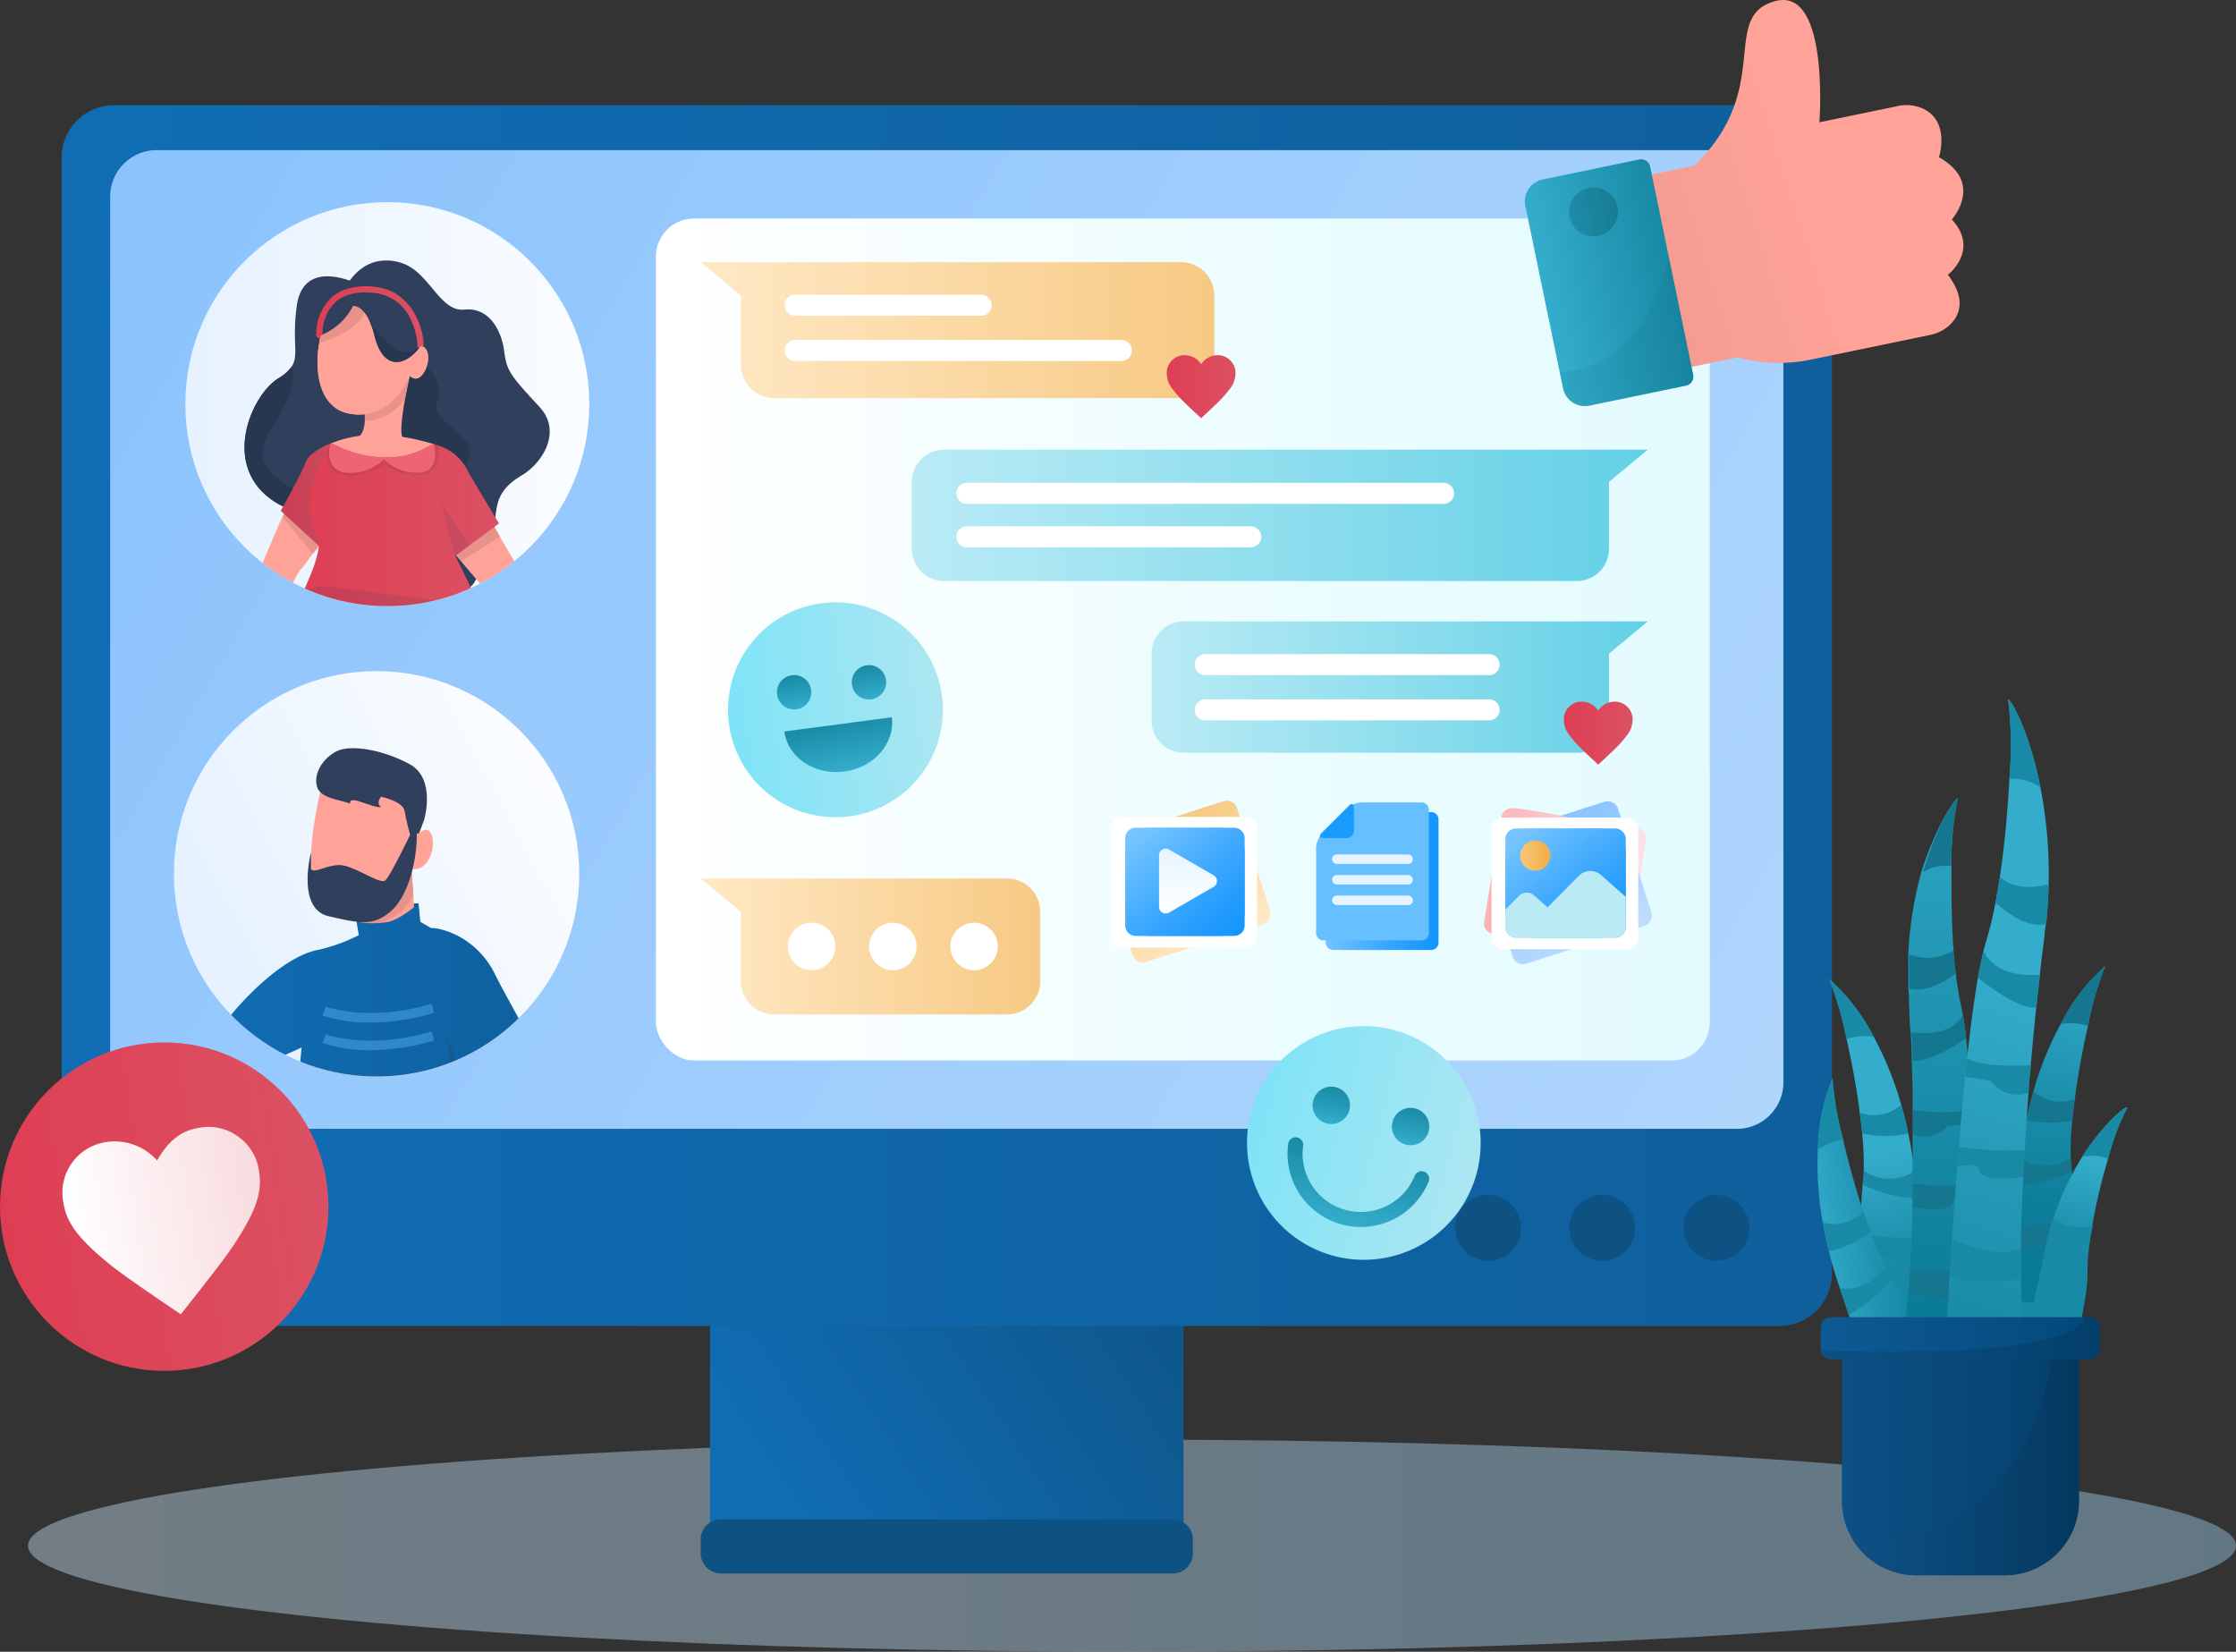 <svg xmlns="http://www.w3.org/2000/svg" xmlns:xlink="http://www.w3.org/1999/xlink" viewBox="0 0 352.718 260.549"><rect x="0" y="0" width="352.718" height="260.549" fill="#333333" stroke="none"/><defs><linearGradient id="linear-gradient" x1="4.417" y1="243.82" x2="352.718" y2="243.82" gradientUnits="userSpaceOnUse"><stop offset="0" stop-color="#d1ecff"/><stop offset="1" stop-color="#a8dbff"/></linearGradient><linearGradient id="Безымянный_градиент_18" x1="120.643" y1="-11529.348" x2="189.136" y2="-11484.944" gradientTransform="matrix(1 0 0 -1 0 -11296.734)" gradientUnits="userSpaceOnUse"><stop offset="0" stop-color="#106db4"/><stop offset="1" stop-color="#0e5283"/></linearGradient><linearGradient id="Безымянный_градиент_182" x1="9.722" y1="-11409.61" x2="288.979" y2="-11409.61" gradientTransform="matrix(1 0 0 -1 0 -11296.734)" gradientUnits="userSpaceOnUse"><stop offset="0" stop-color="#106db4"/><stop offset="1" stop-color="#0f5f9c"/></linearGradient><linearGradient id="Безымянный_градиент_67" x1="19.034" y1="-11321.956" x2="310.94" y2="-11491.413" gradientTransform="matrix(1 0 0 -1 0 -11296.734)" gradientUnits="userSpaceOnUse"><stop offset="0" stop-color="#8bc3fd"/><stop offset="1" stop-color="#b4d8fd"/></linearGradient><linearGradient id="linear-gradient-2" x1="29.237" y1="63.748" x2="92.958" y2="63.748" gradientUnits="userSpaceOnUse"><stop offset="0" stop-color="#e6f2ff"/><stop offset="1" stop-color="#fafcff"/></linearGradient><linearGradient id="Безымянный_градиент_16" x1="44.291" y1="78.311" x2="54.015" y2="78.311" gradientUnits="userSpaceOnUse"><stop offset="0" stop-color="#de3e53"/><stop offset="1" stop-color="#db5163"/></linearGradient><linearGradient id="Безымянный_градиент_16-2" x1="46.661" y1="85.046" x2="78.719" y2="85.046" xlink:href="#Безымянный_градиент_16"/><linearGradient id="Безымянный_градиент_16-3" x1="49.881" y1="50.05" x2="66.833" y2="50.05" xlink:href="#Безымянный_градиент_16"/><linearGradient id="linear-gradient-3" x1="36.699" y1="149.986" x2="85.833" y2="123.691" xlink:href="#linear-gradient-2"/><linearGradient id="Безымянный_градиент_86" x1="62.042" y1="149.676" x2="61.227" y2="144.513" gradientUnits="userSpaceOnUse"><stop offset="0" stop-color="#106db4"/><stop offset="1" stop-color="#0d548a"/></linearGradient><linearGradient id="Безымянный_градиент_182-2" x1="32.188" y1="162.11" x2="89.372" y2="162.11" xlink:href="#Безымянный_градиент_182"/><linearGradient id="linear-gradient-4" x1="103.46" y1="100.873" x2="269.712" y2="100.873" gradientTransform="rotate(-180 186.586 100.873)" gradientUnits="userSpaceOnUse"><stop offset="0" stop-color="#fff"/><stop offset=".52" stop-color="#eefdff"/><stop offset="1" stop-color="#e3fbff"/></linearGradient><linearGradient id="Безымянный_градиент_21" x1="110.53" y1="149.299" x2="164.094" y2="149.299" gradientUnits="userSpaceOnUse"><stop offset=".022" stop-color="#ffe8c4"/><stop offset="1" stop-color="#f7c983"/></linearGradient><linearGradient id="Безымянный_градиент_26" x1="-2819.618" y1="108.381" x2="-2741.331" y2="108.381" gradientTransform="matrix(-1 0 0 1 -2559.677 0)" gradientUnits="userSpaceOnUse"><stop offset="0" stop-color="#63d0e6"/><stop offset="1" stop-color="#baebf5"/></linearGradient><linearGradient id="Безымянный_градиент_26-2" x1="-2819.618" y1="81.291" x2="-2703.519" y2="81.291" xlink:href="#Безымянный_градиент_26"/><linearGradient id="Безымянный_градиент_21-2" x1="110.53" y1="52.08" x2="191.56" y2="52.08" xlink:href="#Безымянный_градиент_21"/><linearGradient id="Безымянный_градиент_133" x1="236.001" y1="138.503" x2="259.686" y2="138.503" gradientUnits="userSpaceOnUse"><stop offset="0" stop-color="#fab2b6"/><stop offset="1" stop-color="#fae3e5"/></linearGradient><linearGradient id="linear-gradient-5" x1="253.246" y1="148.776" x2="242.172" y2="132.073" gradientUnits="userSpaceOnUse"><stop offset="0" stop-color="#beddfd"/><stop offset="1" stop-color="#8bc3fd"/></linearGradient><linearGradient id="Безымянный_градиент_133-2" x1="234.09" y1="138.503" x2="257.776" y2="138.503" xlink:href="#Безымянный_градиент_133"/><linearGradient id="Безымянный_градиент_55" x1="240.793" y1="132.095" x2="254.396" y2="147.958" gradientUnits="userSpaceOnUse"><stop offset="0" stop-color="#75c4ff"/><stop offset=".079" stop-color="#6bbfff"/><stop offset=".497" stop-color="#3ca8fe"/><stop offset=".817" stop-color="#1f9afd"/><stop offset="1" stop-color="#1495fd"/></linearGradient><linearGradient id="Безымянный_градиент_55-2" x1="240.311" y1="131.532" x2="254.977" y2="148.636" xlink:href="#Безымянный_градиент_55"/><linearGradient id="Безымянный_градиент_261" x1="239.796" y1="134.968" x2="244.572" y2="134.968" gradientUnits="userSpaceOnUse"><stop offset=".022" stop-color="#f9c578"/><stop offset="1" stop-color="#f2ad46"/></linearGradient><linearGradient id="Безымянный_градиент_26-3" x1="245.005" y1="148.974" x2="238.552" y2="142.279" xlink:href="#Безымянный_градиент_26"/><linearGradient id="Безымянный_градиент_26-4" x1="251.563" y1="148.439" x2="245.176" y2="141.814" xlink:href="#Безымянный_градиент_26"/><linearGradient id="Безымянный_градиент_21-3" x1="193.154" y1="148.516" x2="182.166" y2="131.942" xlink:href="#Безымянный_градиент_21"/><linearGradient id="Безымянный_градиент_55-3" x1="180.798" y1="131.964" x2="194.296" y2="147.705" xlink:href="#Безымянный_градиент_55"/><linearGradient id="Безымянный_градиент_55-4" x1="180.319" y1="131.405" x2="194.873" y2="148.378" xlink:href="#Безымянный_градиент_55"/><linearGradient id="Безымянный_градиент_22" x1="-1109.446" y1="-10977.147" x2="-1099.212" y2="-10977.147" gradientTransform="rotate(90 -6016.525 -4773.218)" gradientUnits="userSpaceOnUse"><stop offset="0" stop-color="#e6f4ff"/><stop offset="1" stop-color="#fff"/></linearGradient><linearGradient id="Безымянный_градиент_55-5" x1="209.13" y1="138.976" x2="226.918" y2="138.976" xlink:href="#Безымянный_градиент_55"/><linearGradient id="Безымянный_градиент_22-2" x1="210.127" y1="135.533" x2="222.874" y2="135.533" xlink:href="#Безымянный_градиент_22"/><linearGradient id="Безымянный_градиент_22-3" x1="210.127" y1="138.774" x2="222.874" y2="138.774" xlink:href="#Безымянный_градиент_22"/><linearGradient id="Безымянный_градиент_22-4" x1="210.127" y1="142.015" x2="222.874" y2="142.015" xlink:href="#Безымянный_градиент_22"/><linearGradient id="linear-gradient-6" x1="231.459" y1="45.856" x2="283.756" y2="29.221" gradientUnits="userSpaceOnUse"><stop offset="0" stop-color="#e8928b"/><stop offset="1" stop-color="#ffa398"/></linearGradient><linearGradient id="Безымянный_градиент_17" x1="-160.719" y1="306.159" x2="-140.184" y2="306.159" gradientTransform="rotate(-11.688 -1225.245 -1798.536)" gradientUnits="userSpaceOnUse"><stop offset="0" stop-color="#34adcc"/><stop offset="1" stop-color="#188aa5"/></linearGradient><linearGradient id="Безымянный_градиент_192" x1="-154.249" y1="294.584" x2="-146.523" y2="294.584" gradientTransform="rotate(-11.688 -1225.245 -1798.536)" gradientUnits="userSpaceOnUse"><stop offset="0" stop-color="#17849e"/><stop offset="1" stop-color="#157087"/></linearGradient><linearGradient id="Безымянный_градиент_192-2" x1="-160.719" y1="314.027" x2="-140.184" y2="314.027" xlink:href="#Безымянный_градиент_192"/><linearGradient id="Безымянный_градиент_16-4" x1="184.053" y1="60.998" x2="194.896" y2="60.998" xlink:href="#Безымянный_градиент_16"/><linearGradient id="Безымянный_градиент_16-5" x1="246.691" y1="115.647" x2="257.535" y2="115.647" xlink:href="#Безымянный_градиент_16"/><linearGradient id="linear-gradient-7" x1="-142.116" y1="289.135" x2="-108.189" y2="289.135" gradientTransform="rotate(-7.568 -1336.188 -1742.102)" gradientUnits="userSpaceOnUse"><stop offset="0" stop-color="#7ee3f7"/><stop offset=".166" stop-color="#86e4f6"/><stop offset="1" stop-color="#ace6f2"/></linearGradient><linearGradient id="Безымянный_градиент_17-2" x1="-131.053" y1="288.231" x2="-131.406" y2="282.821" gradientTransform="rotate(-7.568 -1336.188 -1742.102)" xlink:href="#Безымянный_градиент_17"/><linearGradient id="Безымянный_градиент_17-3" x1="-119.148" y1="288.231" x2="-119.501" y2="282.821" gradientTransform="rotate(-7.568 -1336.188 -1742.102)" xlink:href="#Безымянный_градиент_17"/><linearGradient id="Безымянный_градиент_17-4" x1="-124.545" y1="298.956" x2="-125.071" y2="290.905" gradientTransform="rotate(-7.568 -1336.188 -1742.102)" xlink:href="#Безымянный_градиент_17"/><linearGradient id="linear-gradient-8" x1="769.106" y1="-268.09" x2="806.004" y2="-268.09" gradientTransform="rotate(14.985 -1203.32 -2220.182)" xlink:href="#linear-gradient-7"/><linearGradient id="Безымянный_градиент_17-5" x1="781.273" y1="-269.561" x2="780.889" y2="-275.445" gradientTransform="rotate(14.985 -1203.32 -2220.182)" xlink:href="#Безымянный_градиент_17"/><linearGradient id="Безымянный_градиент_17-6" x1="794.221" y1="-269.561" x2="793.837" y2="-275.445" gradientTransform="rotate(14.985 -1203.32 -2220.182)" xlink:href="#Безымянный_градиент_17"/><linearGradient id="Безымянный_градиент_17-7" x1="788.224" y1="-254.79" x2="787.435" y2="-266.869" gradientTransform="rotate(14.985 -1203.32 -2220.182)" xlink:href="#Безымянный_градиент_17"/><linearGradient id="Безымянный_градиент_16-6" x1="-270.919" y1="427.177" x2="-219.114" y2="427.177" gradientTransform="rotate(-8.744 -1658.535 -1463.13)" xlink:href="#Безымянный_градиент_16"/><linearGradient id="linear-gradient-9" x1="-260.649" y1="430.039" x2="-229.385" y2="430.039" gradientTransform="rotate(-8.744 -1658.535 -1463.13)" gradientUnits="userSpaceOnUse"><stop offset="0" stop-color="#fff"/><stop offset="1" stop-color="#fff" stop-opacity=".8"/></linearGradient><linearGradient id="Безымянный_градиент_314" x1="326.607" y1="-11454.259" x2="320.866" y2="-11499.62" gradientTransform="matrix(1 0 0 -1 0 -11296.734)" gradientUnits="userSpaceOnUse"><stop offset="0" stop-color="#2fa7c6"/><stop offset=".09" stop-color="#29a0be"/><stop offset=".4" stop-color="#188ca8"/><stop offset=".7" stop-color="#0e7f9b"/><stop offset=".96" stop-color="#0a7b96"/></linearGradient><linearGradient id="Безымянный_градиент_239" x1="296.408" y1="-11478.353" x2="299.461" y2="-11496.341" gradientTransform="matrix(1 0 0 -1 0 -11296.734)" xlink:href="#Безымянный_градиент_17"/><linearGradient id="Безымянный_градиент_138" x1="289.214" y1="-11503.439" x2="306.052" y2="-11501.332" gradientTransform="matrix(1 0 0 -1 0 -11296.734)" gradientUnits="userSpaceOnUse"><stop offset="0" stop-color="#2fa7c6"/><stop offset="1" stop-color="#0a7b96"/></linearGradient><linearGradient id="Безымянный_градиент_138-2" x1="304.616" y1="-11418.631" x2="304.638" y2="-11505.616" xlink:href="#Безымянный_градиент_138"/><linearGradient id="Безымянный_градиент_239-2" x1="331.216" y1="-11479.758" x2="327.047" y2="-11493.963" gradientTransform="matrix(1 0 0 -1 0 -11296.734)" xlink:href="#Безымянный_градиент_17"/><linearGradient id="Безымянный_градиент_239-3" x1="321.629" y1="-11450.634" x2="304.864" y2="-11506.058" gradientTransform="matrix(1 0 0 -1 0 -11296.734)" xlink:href="#Безымянный_градиент_17"/><linearGradient id="Безымянный_градиент_309" x1="290.507" y1="-11527.582" x2="327.898" y2="-11527.582" gradientTransform="matrix(1 0 0 -1 0 -11296.734)" gradientUnits="userSpaceOnUse"><stop offset="0" stop-color="#0d5085"/><stop offset=".74" stop-color="#074473"/><stop offset="1" stop-color="#043f6b"/></linearGradient><linearGradient id="Безымянный_градиент_311" x1="292.253" y1="-11527.613" x2="327.897" y2="-11527.613" gradientTransform="matrix(1 0 0 -1 0 -11296.734)" gradientUnits="userSpaceOnUse"><stop offset="0" stop-color="#0d5085"/><stop offset=".52" stop-color="#094573"/><stop offset="1" stop-color="#04385e"/></linearGradient><linearGradient id="Безымянный_градиент_310" x1="287.218" y1="-11507.806" x2="331.2" y2="-11507.806" gradientTransform="matrix(1 0 0 -1 0 -11296.734)" gradientUnits="userSpaceOnUse"><stop offset="0" stop-color="#0e5a94"/><stop offset=".69" stop-color="#074e82"/><stop offset="1" stop-color="#044778"/></linearGradient><linearGradient id="Безымянный_градиент_309-2" x1="287.225" y1="-11507.806" x2="331.2" y2="-11507.806" xlink:href="#Безымянный_градиент_309"/><clipPath id="clip-path"><circle class="cls-1" cx="61.097" cy="63.748" r="31.86"/></clipPath><clipPath id="clip-path-2"><circle class="cls-1" cx="59.404" cy="137.835" r="31.969"/></clipPath><style>.cls-1{fill:none}.cls-5{fill:#0e5283}.cls-10{fill:#2f3f5c}.cls-11,.cls-15{fill:#27374f}.cls-12{fill:#ffa398}.cls-13{fill:#e8928b}.cls-15{opacity:.1}.cls-18{fill:#ed6475}.cls-24{fill:#66c0ff;opacity:.38}.cls-29{fill:#fff}.cls-67{fill:#188aa5}.cls-68{fill:#15778f}</style></defs><g id="Слой_2" data-name="Слой 2"><g id="Слой_1-2" data-name="Слой 1"><g style="opacity:.4"><ellipse cx="178.568" cy="243.82" rx="174.15" ry="16.729" style="fill:url(#linear-gradient)"/></g><path d="M186.691 183.648h-74.68v60.71h74.68Z" style="fill:url(#Безымянный_градиент_18)"/><path class="cls-5" d="M113.7 248.197H185a3.157 3.157 0 0 0 3.17-3.17v-2.184a3.157 3.157 0 0 0-3.17-3.17h-71.3a3.157 3.157 0 0 0-3.17 3.17v2.183a3.203 3.203 0 0 0 3.17 3.171Z"/><path d="M288.98 24.87v176.011a8.282 8.282 0 0 1-8.278 8.276H17.998a8.282 8.282 0 0 1-8.276-8.276V24.871a8.282 8.282 0 0 1 8.276-8.277h262.704a8.282 8.282 0 0 1 8.277 8.276Z" style="fill:url(#Безымянный_градиент_182)"/><path d="M24.497 23.685h249.707a7.335 7.335 0 0 1 7.115 7.537v139.302a7.335 7.335 0 0 1-7.115 7.537H24.497a7.335 7.335 0 0 1-7.115-7.537V31.222a7.335 7.335 0 0 1 7.115-7.537Z" style="fill:url(#Безымянный_градиент_67)"/><circle class="cls-5" cx="270.757" cy="193.688" r="5.195"/><circle class="cls-5" cx="252.748" cy="193.688" r="5.195"/><circle class="cls-5" cx="234.739" cy="193.688" r="5.195"/><circle cx="61.097" cy="63.748" r="31.86" style="fill:url(#linear-gradient-2)"/><g style="clip-path:url(#clip-path)"><path class="cls-10" d="M58.61 75.16s-3.573 4.28-8.37 5.269a8.62 8.62 0 0 1-.82.137 9.15 9.15 0 0 1-6.52-1.716c-7.973-5.578-3.277-16.51 1.009-19.18a6.62 6.62 0 0 0 2.055-1.77c1.27-1.853.051-3.948.856-9.666.742-5.257 4.835-5.041 7.764-4.161a16.401 16.401 0 0 1 3.035 1.262l-.347 8.794Z"/><path class="cls-10" d="M82.309 74.98c-.15.087-.293.177-.428.264-4.926 3.137-2.846 6.277-4.605 8.985-1.81 2.78-.815 11.74-7.076 7.825-6.265-3.913-10.533-27.88-10.533-27.88l3.844-6.126-9.274-12.169a8.57 8.57 0 0 1 .94-1.615v-.004a8.91 8.91 0 0 1 1.568-1.673 6.602 6.602 0 0 1 2.652-1.327 7.32 7.32 0 0 1 3.917.217c4.417 1.373 6.045 7.77 9.94 7.359 3.894-.411 5.844 3.292 6.26 6.447.417 3.155.787 3.728 5.578 8.891 3.686 3.974.365 8.953-2.783 10.807Z"/><path class="cls-11" d="M66.738 57.435a5.203 5.203 0 0 1 2.194 5.982c-1.097 4.136 8.651 5.184 3.842 10.895s-14.164.34-14.164.34l1.64-13.61Z"/><path class="cls-12" d="M59.094 71.049a7.267 7.267 0 0 1-3.568-1.719c.08-.013.159-.026.236-.042 2.743-.56 1.53-5.751 1.53-5.751l7.366-4.388s-2.001 8.739-1.123 9.84a2.19 2.19 0 0 0 1.439.48 7.743 7.743 0 0 1-5.88 1.58Z"/><path class="cls-13" d="m64.658 59.15-.69 3.368a6.822 6.822 0 0 1-1.43 1.93 7.642 7.642 0 0 1-4.978 1.942q.002-.51-.02-1.05a22.898 22.898 0 0 0-.325-2.996l7.443-3.195Z"/><path class="cls-12" d="m56.698 78.146-4.648 5.81-2.714 3.392-1.831 2.478.061-.264c-1.174 1.493-2.152 5.01-3.275 3.467h-2.066c-1.127-1.536-3.96-1.51-2.5-.261l4.51-10.594.296-.591 1.093-2.171 3.134-6.22a4.776 4.776 0 0 1 7.157-1.586 4.613 4.613 0 0 1 .783 6.54ZM66.959 58.599c-1.17 2.03-2.33.663-2.33.663-1.393 3.408-4.842 7.028-9.757 5.935-4.366-.97-5.358-6.342-4.513-11.087a13.258 13.258 0 0 1 2.706-6.328 5.832 5.832 0 0 1 3.621-1.807 10.761 10.761 0 0 1 4.286.368c5.058 1.121 4.195 8.452 4.195 8.452 2.68-1.1 2.78 2.095 1.792 3.804ZM91.411 105.03a1.627 1.627 0 0 1-2.275.163 137.348 137.348 0 0 1-16.402-16.659 107.73 107.73 0 0 1-1.836-2.253q-2.852-3.586-5.474-7.374l-.033-.047a4.966 4.966 0 0 1-.392-.695 4.624 4.624 0 0 1 2.378-6.148 4.744 4.744 0 0 1 6.235 2.34q1.854 4.078 4.005 8.048.614 1.14 1.258 2.268 1.283 2.266 2.666 4.485a131.88 131.88 0 0 0 9.907 13.832 1.57 1.57 0 0 1-.037 2.04Z"/><path class="cls-12" d="M66.96 58.597c-1.173 2.033-2.33.665-2.33.665-1.393 3.405-4.842 7.027-9.757 5.934-4.367-.968-5.359-6.344-4.514-11.088.05-.26.098-.52.157-.775.112-.506.249-1.002.4-1.484 0-.005.005-.014 0-.02a11.229 11.229 0 0 1 2.15-4.045 5.274 5.274 0 0 1 1.26-1.021.038.038 0 0 1 .02-.01 6.297 6.297 0 0 1 2.34-.775 10.732 10.732 0 0 1 4.284.366 5.26 5.26 0 0 1 3.899 4.238.007.007 0 0 1 0 .01 13.022 13.022 0 0 1 .298 4.205 3.316 3.316 0 0 1 .694-.202 1.758 1.758 0 0 1 .444-.015h.015l-.05.082q-.094.137-.204.275a.466.466 0 0 0 .278.086.488.488 0 0 0 .45-.294c1.03.569.889 2.62.166 3.868ZM76.065 97.977c-.046.013-.096.031-.141.044-15.29 4.747-24.732.476-27.99-1.494a5.926 5.926 0 0 1 .842-1.947c.127-.21.282-.421.423-.632l.482-.628.67-.88.281-.368a7.283 7.283 0 0 0 1.288-2.467 4.767 4.767 0 0 0 .155-1.23 15.95 15.95 0 0 0-.028-1.233 14.686 14.686 0 0 0-.414-2.472 25.544 25.544 0 0 0-.814-2.513c-.3-.839-.615-1.687-.897-2.534a15.921 15.921 0 0 1-.628-2.594 12.028 12.028 0 0 1-.05-.372 11.15 11.15 0 0 1-.082-2.095 4.03 4.03 0 0 1 .82-2.44 5.692 5.692 0 0 1 1.15-1.136 6.968 6.968 0 0 1 .765-.502c.018-.014.041-.023.064-.036l.227-.121.269-.14a.647.647 0 0 0 .082-.035c.036-.014-.357-.223-.321-.236.123-.054.578-.195.727-.25 5.685-2.077 11.634-.739 15.5.39.07.02-.699.405-.63.437.178-.142.004 0 .004 0 .219.098.437.201.655.305a19.355 19.355 0 0 1 1.816.996l.046.027c.182.116.318.224.477.332l.4.323c.256.22.47.426.67.632a5.953 5.953 0 0 1 .892 1.202 4.055 4.055 0 0 1 .555 2.266 13.341 13.341 0 0 1-.847 4.365c-.25.723-.537 1.45-.787 2.176a15.61 15.61 0 0 0-.641 2.194c-.032.17-.064.341-.087.512-.032.202-.06.4-.082.6a9.066 9.066 0 0 0-.045 1.114 8.362 8.362 0 0 0 .077 1.112 4.022 4.022 0 0 0 .264 1.117 6.991 6.991 0 0 0 1.588 2.212l1.101 1.09.546.543c.169.18.337.355.492.534.04.054.082.099.123.148l.095.121.01.01c.2.43.382.816.545 1.161.137.296.264.561.373.794l.014.121a6.16 6.16 0 0 1-.004 1.477Z"/><path class="cls-13" d="M50.36 54.11a13.258 13.258 0 0 1 2.706-6.328 5.832 5.832 0 0 1 3.62-1.807c.538.177.925.689 1.028 1.71.362 3.569-4.908 5.671-7.355 6.425Z"/><path class="cls-13" d="M50.36 54.108c.048-.26.097-.52.156-.775a.47.47 0 0 0 .342-.482v-.077c-.074.038-.152.067-.23.1.083-.346.18-.688.288-1.025 0-.005.005-.014 0-.02a11.229 11.229 0 0 1 2.15-4.045 5.274 5.274 0 0 1 1.26-1.021.038.038 0 0 1 .02-.01 6.014 6.014 0 0 1 2.08-.732 2.42 2.42 0 0 1 .26-.043 1.054 1.054 0 0 1 .327.168 1.998 1.998 0 0 1 .699 1.537c.366 3.569-4.905 5.674-7.353 6.425Z"/><path class="cls-10" d="m66.345 54.544-.077.119c-2.026 2.863-5.716 4.2-7.19-1.695a12.596 12.596 0 0 0-.965-2.7.264.264 0 0 1-.025-.044 4.472 4.472 0 0 0-.253-.436l-.007-.018c-1.35-2.135-2.805-1.41-2.805-1.41v-1.024c-.739-2.17 1.66-5.47 7.56-4.323 5.818 1.128 5.719 8.581 3.762 11.53Z"/><path class="cls-10" d="M56.427 45.746v.588a9.698 9.698 0 0 1-5.57 6.44c-.073.038-.15.067-.23.1-.214.088-.439.17-.673.242a11.4 11.4 0 0 1-1.715.424c-2.067.351 3.151-7.813 3.151-7.813l2.882.01Z"/><path class="cls-13" d="m52.05 83.955-2.714 3.393-1.818-2.178-.365-.44-2.622-3.147 1.093-2.171 6.426 4.543z"/><path class="cls-11" d="M50.24 80.429a8.62 8.62 0 0 1-.82.137 9.15 9.15 0 0 1-6.52-1.716c-7.973-5.578-3.277-16.51 1.009-19.18a6.62 6.62 0 0 0 2.055-1.77c.337.733.406 2.146-.563 4.868-2.026 5.676-8.496 9.126 1.258 14.589 2.842 1.594 3.738 2.535 3.58 3.072Z"/><path d="M52.24 69.912s-3.388 1.252-3.99 2.949c-.603 1.696-3.959 7.72-3.959 7.72l6.675 6.13 3.049-8.088Z" style="fill:url(#Безымянный_градиент_16)"/><path class="cls-13" d="m78.875 84.673-6.14 3.861a107.73 107.73 0 0 1-1.837-2.253l6.719-3.876q.614 1.14 1.258 2.268Z"/><path class="cls-15" d="M52.24 69.912s-3.388 1.252-3.99 2.949c-.603 1.696-3.959 7.72-3.959 7.72l6.675 6.13 3.049-8.088Z"/><path d="M76.071 96.5c.405.89.576 1.29.576 1.29-.195.063-.385.126-.58.188a1.212 1.212 0 0 0-.143.044c-15.29 4.744-24.734.477-27.988-1.493-.049-.03-.093-.053-.132-.082a10.128 10.128 0 0 1-1.143-.79s.489-.91 1.114-2.22c1.304-2.751 3.195-7.25 2.306-8.7a11.36 11.36 0 0 1-.9-7.856 1.721 1.721 0 0 1 .064-.226 26.915 26.915 0 0 1 2.243-5.433v-.005c.156-.29.293-.535.41-.732.054-.092.103-.178.147-.25l.029-.059.166-.264a1.27 1.27 0 0 0 .186.086c.073.039.151.077.225.111a19.584 19.584 0 0 0 6.83 1.999q.483.043.937.058h.176c.362.005.713 0 1.05-.02a12.82 12.82 0 0 0 5.96-1.743l.098-.058h.005a1.922 1.922 0 0 1 .738-.289s.195.048.518.154a1.155 1.155 0 0 1 .117.044 7.766 7.766 0 0 1 4.216 3.16c1.353 2.48 5.423 9.16 5.423 9.16l-4.675 3.464-2.214 1.647c.079.164.162.332.245.491 1.275 2.601 2.232 4.6 2.94 6.084a.015.015 0 0 0 .006.01c.004.01.01.014.01.024.229.486.43.91.6 1.28.117.242.22.454.313.651.044.096.083.188.127.275Z" style="fill:url(#Безымянный_градиент_16-2)"/><path class="cls-15" d="M71.827 87.684c.084.165.165.331.245.494a2.239 2.239 0 0 1-.245-.494Z"/><path class="cls-15" d="m74.044 86.04-2.217 1.644c-1.02-2.86-2.293-8.55-2.293-8.55Z"/><path class="cls-11" d="m66.344 54.542-.024.038-.05.082q-.094.137-.204.275c-2.062 2.668-5.565 3.732-6.986-1.97a12.356 12.356 0 0 0-.968-2.698c1.026 1.725 4.651 7.201 7.87 4.595a3.416 3.416 0 0 0 .323-.284.293.293 0 0 0 .04-.038Z"/><path d="m76.647 97.788-.582.189c-.046.013-.096.031-.141.044-15.29 4.747-24.732.476-27.99-1.494-.046-.026-.091-.053-.132-.08a10.239 10.239 0 0 1-1.142-.79s.491-.91 1.115-2.22a13.366 13.366 0 0 1 2.575-.997c.068-.018.141-.04.214-.058l25.068 3.194.05.01c.137.295.264.56.374.793l.013.122c.405.888.578 1.287.578 1.287Z" style="opacity:.12;fill:#27374f"/><path class="cls-15" d="M66.706 74.849a8.285 8.285 0 0 1-6.014-1.624 9.822 9.822 0 0 1-.982-.804c-.186-.183-.288-.294-.288-.294l.058-.019q.484.043.938.058h.176c.362.005.713 0 1.05-.02a12.82 12.82 0 0 0 5.96-1.743l.098-.058h.005a1.922 1.922 0 0 1 .738-.289s.195.048.518.154a1.155 1.155 0 0 1 .117.044c.186 1.31.278 4.2-2.374 4.595Z"/><path class="cls-15" d="M60.682 73.216a8.615 8.615 0 0 1-6.17 1.739 3.345 3.345 0 0 1-3.024-3.733v-.005c.156-.29.293-.535.41-.732.054-.092.103-.178.147-.25l.029-.059c.107-.173.166-.264.166-.264a1.27 1.27 0 0 0 .186.086c.073.039.151.077.224.111 2.556 1.243 4.661 2.437 6.718 2.1l.366.236a9.586 9.586 0 0 0 .948.77Z"/><path class="cls-18" d="M66.52 74.526a7.463 7.463 0 0 1-5.975-2.076c-.161-.154-.249-.25-.249-.25l.122-.034h.176a13.103 13.103 0 0 0 7.01-1.763l.098-.058h.005a1.922 1.922 0 0 1 .738-.289s1.016 4.032-1.925 4.47Z"/><path class="cls-18" d="M60.775 72.219s-.078.086-.23.231a7.516 7.516 0 0 1-6.043 2.114c-2.941-.438-2.682-3.236-2.457-4.33l.029-.057c.107-.174.166-.265.166-.265a1.27 1.27 0 0 0 .186.086c.073.039.151.077.224.111a18.976 18.976 0 0 0 7.768 2.057h.176Z"/><path d="M66.833 54.542a.439.439 0 0 1-.04.183 1.212 1.212 0 0 0-.473-.145l-.05.082q-.094.137-.204.274a.387.387 0 0 1-.083-.072.447.447 0 0 1-.122-.27.178.178 0 0 1-.005-.052 10.417 10.417 0 0 0-.987-3.95.007.007 0 0 0 0-.01 7.1 7.1 0 0 0-5.853-4.383 12.363 12.363 0 0 0-2.003-.053c-.2.01-.396.029-.586.053a7.045 7.045 0 0 0-2.081.554.038.038 0 0 0-.02.01 5.454 5.454 0 0 0-1.485.977 6.75 6.75 0 0 0-1.925 4.09c.005.005 0 .014 0 .019a7.757 7.757 0 0 0-.058.925c-.074.038-.152.067-.23.1a7.78 7.78 0 0 0-.112.459.497.497 0 0 1-.123.024.47.47 0 0 1-.44-.241.421.421 0 0 1-.068-.217 8.081 8.081 0 0 1 2.277-5.852 6.488 6.488 0 0 1 2.11-1.31 10.364 10.364 0 0 1 4.842-.496c5.833.597 7.719 6.526 7.719 9.3Z" style="fill:url(#Безымянный_градиент_16-3)"/></g><circle cx="59.404" cy="137.835" r="31.969" style="fill:url(#linear-gradient-3)"/><g style="clip-path:url(#clip-path-2)"><path d="M56.247 145.405s3.073-2.547 9.78-2.92c0 0-1.85 3.209-4.618 3.905a6.905 6.905 0 0 1-5.162-.985Z" style="fill:url(#Безымянный_градиент_86)"/><path class="cls-12" d="m64.666 133.515.926 13.399-8.284 1.296-2.17-11.686Z"/><path class="cls-13" d="M56.655 144.219a6.368 6.368 0 0 1 8.258-7.13l.286 4.127a8.016 8.016 0 0 1-2.991 3.38 8.11 8.11 0 0 1-5.27 1.127 9.464 9.464 0 0 1-.283-1.504Z"/><path class="cls-12" d="M67.853 131.269c-.493-.654-1.149-.368-1.731.161.742-3.08.905-5.08.086-6.849a9.304 9.304 0 0 0-4.951-4.497 10.019 10.019 0 0 0-7.791.388 4.816 4.816 0 0 0-2.75 3.4c-1.156 5.426-3.428 15.905.86 18.884 2.917 2.025 7.713 2.145 10.35.163 1.254-.941 1.797-2.715 2.683-5.89l.012.004c3.297.786 4.364-4.265 3.232-5.764ZM75.692 197.292a22.447 22.447 0 0 0 .905-11.08 51.993 51.993 0 0 1-.496-11.13c.363-4.915 2.234-9.865 2.075-14.827a18.511 18.511 0 0 0-1.74-7.368c-1.939-3.327-6.365-5.588-10.26-6.74-4.887-1.651-10.43 1.403-14.138 4.374a10.145 10.145 0 0 0-4.038 7c-1.341 5.698.825 11.239 1.608 16.952 1.108 8.118 1.114 14.44 4.365 22.188Z"/><path d="M78.116 153.74c-2.723-5.602-7.977-7.352-10.134-7.352l-1.682-.983-.272-2.92s-2.581 2.377-4.72 2.92a14.251 14.251 0 0 1-5.061 0l.351 2.108a27.21 27.21 0 0 1-6.317 2.298c-6.43 1.179-13.584 9.99-13.584 9.99s-7.148 7.787-3.444 9.17c3.704 1.384 14.318-3.738 14.318-3.738l-.468 5.032 26.707 2.19h-8.284v7.48s7.22.58 12.59 1.224 8.76 1.406 10.954-1.736-8.23-20.083-10.954-25.684Z" style="fill:url(#Безымянный_градиент_182-2)"/><path class="cls-24" d="M58.499 161.294a22.487 22.487 0 0 1-7.65-1.138l.54-1.38c.066.025 6.748 2.536 16.689-.428l.423 1.42a34.93 34.93 0 0 1-10.002 1.526ZM58.499 165.653a22.488 22.488 0 0 1-7.65-1.137l.54-1.381c.066.025 6.748 2.536 16.689-.428l.423 1.42a34.931 34.931 0 0 1-10.002 1.526Z"/><path d="m70.41 163.418.486 3.928a1.39 1.39 0 0 0 1.69 1.183Z" style="opacity:.2;fill:#27374f"/><path class="cls-10" d="M65.199 130.643s-3.581 7.51-4.42 8.236-5.017-2.442-7.256-2.422-4.477 1.652-4.464.343 0-2.32 0-2.32-2.342 8.84 2.769 10.042 7.06 1.502 9.706-.678c2.474-2.038 4.216-7.075 4.223-12.426a.822.822 0 0 1-.558-.775Z"/><path class="cls-10" d="M49.98 124.013c.516 1.968 3.523 2.069 5.259 2.755-.262-1.575 3.37.727 4.885.545-.909-.666 0-1.635 0-1.635s3.451.727 3.694 2.24.877 3.769.877 3.769l1.427-.257.784-2.119s1.938-6.48-2.301-8.78-9.386-3.15-11.566-1.999-3.573 3.513-3.058 5.48Z"/></g><rect x="103.46" y="34.459" width="166.252" height="132.828" rx="6.03" transform="rotate(180 186.586 100.873)" style="fill:url(#linear-gradient-4)"/><path d="M158.841 138.578h-48.31l6.345 5.262v10.928a5.252 5.252 0 0 0 5.252 5.253h36.713a5.252 5.252 0 0 0 5.253-5.253V143.83a5.252 5.252 0 0 0-5.253-5.252Z" style="fill:url(#Безымянный_градиент_21)"/><path d="M186.728 98.022h73.213l-6.13 5.084v10.559a5.075 5.075 0 0 1-5.075 5.075h-62.008a5.075 5.075 0 0 1-5.075-5.075v-10.568a5.075 5.075 0 0 1 5.075-5.075Z" style="fill:url(#Безымянный_градиент_26)"/><path class="cls-29" d="M234.905 106.496h-44.787a1.657 1.657 0 0 1 0-3.314h44.787a1.657 1.657 0 0 1 0 3.314ZM234.905 113.632h-44.787a1.657 1.657 0 0 1 0-3.314h44.787a1.657 1.657 0 1 1 0 3.314Z"/><path d="M148.917 70.933H259.94l-6.13 5.084v10.558a5.075 5.075 0 0 1-5.075 5.075h-99.82a5.075 5.075 0 0 1-5.074-5.075V76.007a5.075 5.075 0 0 1 5.075-5.074Z" style="fill:url(#Безымянный_градиент_26-2)"/><path class="cls-29" d="M197.304 86.332h-44.787a1.657 1.657 0 0 1 0-3.314h44.787a1.657 1.657 0 0 1 0 3.314ZM227.718 79.476h-75.2a1.657 1.657 0 1 1 0-3.315h75.2a1.657 1.657 0 1 1 0 3.315Z"/><path d="M186.307 41.358H110.53l6.346 5.263v10.928a5.252 5.252 0 0 0 5.252 5.252h64.18a5.252 5.252 0 0 0 5.252-5.252V46.61a5.252 5.252 0 0 0-5.253-5.253Z" style="fill:url(#Безымянный_градиент_21-2)"/><path class="cls-29" d="M154.773 49.807h-29.34a1.657 1.657 0 1 1 0-3.315h29.34a1.657 1.657 0 0 1 0 3.315ZM176.893 56.94h-51.46a1.657 1.657 0 1 1 0-3.315h51.46a1.657 1.657 0 0 1 0 3.315Z"/><path d="m259.664 132.577-1.212 7.318-.03.178-1.478 8.932-.014.085a1.67 1.67 0 0 1-.12.398l-.014.027c-.025.002-.052.002-.08.002h-7.261l-3.055-.506-10.242-1.694c-.054-.01-.105-.023-.157-.034v-9.226l1.506-9.087.004-.025.011-.086a1.657 1.657 0 0 1 1.913-1.348l8.61 1.425.205.034 9.995 1.656a1.45 1.45 0 0 1 .178.038l.029.01a1.701 1.701 0 0 1 1.212 1.903Z" style="fill:url(#Безымянный_градиент_133)"/><path d="m259.395 146.025-.972.313-9.874 3.18-7.778 2.504a1.698 1.698 0 0 1-2.086-.936 1.46 1.46 0 0 1-.053-.142l-.46-1.426-2.727-8.47v-8.896l9.877-3.181 7.725-2.488a1.748 1.748 0 0 1 2.205 1.111l.443 1.377 2.728 8.469 2.08 6.46a1.578 1.578 0 0 1 .077.42 1.7 1.7 0 0 1-1.185 1.705Z" style="fill:url(#linear-gradient-5)"/><path d="M257.776 130.667v9.226l-1.51 9.114-.012.083a1.528 1.528 0 0 1-.135.427h-7.345l-3.043-.503-10.2-1.69a1.131 1.131 0 0 1-.085-.016c-.04-.01-.083-.018-.122-.03a1.705 1.705 0 0 1-1.211-1.905l1.211-7.319.122-.732 1.377-8.319.01-.058.013-.085a1.653 1.653 0 0 1 1.913-1.349l8.617 1.427.19.032 10.052 1.663c.054.009.106.022.158.034Z" style="fill:url(#Безымянный_градиент_133-2)"/><path class="cls-29" d="M258.423 130.682v17.354a1.66 1.66 0 0 1-.057.427 1.71 1.71 0 0 1-1.496 1.265 1.01 1.01 0 0 1-.086.004c-.025.003-.052.003-.08.003h-19.703a1.71 1.71 0 0 1-1.71-1.547c-.005-.05-.008-.1-.008-.152v-17.363a1.703 1.703 0 0 1 1.388-1.67 1.35 1.35 0 0 1 .167-.024c.055-.005.109-.01.163-.01h19.652a1.763 1.763 0 0 1 1.77 1.713Z"/><rect x="237.465" y="130.688" width="18.991" height="17.199" rx="3.808" style="fill:url(#Безымянный_градиент_55)"/><path d="M256.456 132.32v13.935a1.679 1.679 0 0 1-1.723 1.632h-15.544a1.68 1.68 0 0 1-1.724-1.632V132.32a1.68 1.68 0 0 1 1.724-1.633h15.544a1.68 1.68 0 0 1 1.723 1.633Z" style="fill:url(#Безымянный_градиент_55-2)"/><circle cx="242.184" cy="134.968" r="2.388" style="fill:url(#Безымянный_градиент_261)"/><path d="M249.487 147.887h-10.298a1.68 1.68 0 0 1-1.724-1.632v-2.759l2.182-2.21a1.693 1.693 0 0 1 2.298-.073l2.175 1.924Z" style="fill:url(#Безымянный_градиент_26-3)"/><path d="M256.456 141.481v4.774a1.679 1.679 0 0 1-1.723 1.632H239.43l4.69-4.75 4.946-5.01a2.558 2.558 0 0 1 3.475-.11Z" style="fill:url(#Безымянный_градиент_26-4)"/><path d="m199.256 145.786-.964.31-9.799 3.156-7.717 2.485a1.685 1.685 0 0 1-2.07-.929 1.449 1.449 0 0 1-.052-.14l-.457-1.416-2.706-8.404v-8.827l9.8-3.157 7.666-2.47a1.734 1.734 0 0 1 2.188 1.104l.44 1.366 2.707 8.404 2.064 6.41a1.565 1.565 0 0 1 .076.417 1.688 1.688 0 0 1-1.176 1.691Z" style="fill:url(#Безымянный_градиент_21-3)"/><path class="cls-29" d="M198.291 130.562v17.22a1.648 1.648 0 0 1-.056.423 1.698 1.698 0 0 1-1.484 1.256 1 1 0 0 1-.086.004c-.024.002-.051.002-.078.002h-19.552a1.697 1.697 0 0 1-1.698-1.534c-.004-.05-.006-.1-.006-.151v-17.229a1.69 1.69 0 0 1 1.376-1.656 1.34 1.34 0 0 1 .167-.025c.054-.005.107-.01.161-.01h19.5a1.75 1.75 0 0 1 1.756 1.7Z"/><rect x="177.496" y="130.568" width="18.844" height="17.066" rx="3.778" style="fill:url(#Безымянный_градиент_55-3)"/><path d="M196.34 132.187v13.828a1.666 1.666 0 0 1-1.71 1.619h-15.424a1.667 1.667 0 0 1-1.71-1.62v-13.827a1.667 1.667 0 0 1 1.71-1.62h15.424a1.666 1.666 0 0 1 1.71 1.62Z" style="fill:url(#Безымянный_градиент_55-4)"/><path d="m191.452 138.073-7.05-4.07a1.045 1.045 0 0 0-1.568.905v8.14a1.045 1.045 0 0 0 1.568.905l7.05-4.07a1.045 1.045 0 0 0 0-1.81Z" style="fill:url(#Безымянный_градиент_22)"/><path d="M214.243 128.965a3.025 3.025 0 0 1 1.945-.864h9.578a1.152 1.152 0 0 1 1.152 1.152v19.445a1.152 1.152 0 0 1-1.152 1.152h-15.484a1.152 1.152 0 0 1-1.152-1.152v-13.467a3.529 3.529 0 0 1 .792-2.017Z" style="fill:url(#Безымянный_градиент_55-5)"/><path d="M212.72 127.442a3.025 3.025 0 0 1 1.944-.864h9.579a1.152 1.152 0 0 1 1.152 1.152v19.445a1.152 1.152 0 0 1-1.152 1.152h-15.484a1.152 1.152 0 0 1-1.153-1.152v-13.468a3.529 3.529 0 0 1 .793-2.016Z" style="fill:#66c0ff"/><path d="M213.584 131.043a1.152 1.152 0 0 1-1.152 1.152h-3.601c-.648 0-.793-.36-.36-.792l4.32-4.321c.433-.432.793-.288.793.36Z" style="fill:#1a9cff"/><rect x="210.127" y="134.788" width="12.747" height="1.491" rx=".72" style="fill:url(#Безымянный_градиент_22-2)"/><rect x="210.127" y="138.028" width="12.747" height="1.491" rx=".72" style="fill:url(#Безымянный_градиент_22-3)"/><rect x="210.127" y="141.269" width="12.747" height="1.491" rx=".72" style="fill:url(#Безымянный_градиент_22-4)"/><circle class="cls-29" cx="128.024" cy="149.299" r="3.748"/><circle class="cls-29" cx="140.84" cy="149.299" r="3.748"/><circle class="cls-29" cx="153.656" cy="149.299" r="3.748"/><path d="M307.892 34.609s5.193-5.732-2.029-9.806c0 0 1.837-5.636-2.535-7.677a6.384 6.384 0 0 0-3.992-.389l-12.332 2.551s1.62-21.468-6.99-19.107c-8.838 2.425-.133 13.766-12.694 25.893-.018.017-.029.04-.046.057l-10.29 2.128a2.69 2.69 0 0 0-2.089 3.18l5.191 25.09a2.689 2.689 0 0 0 3.179 2.09l10.823-2.24a24.63 24.63 0 0 0 11.55.35l18.787-3.887a6.372 6.372 0 0 0 3.286-1.724c1.401-1.432 2.475-3.948-.442-7.774 0 0 5.069-3.884.623-8.735Z" style="fill:url(#linear-gradient-6)"/><path d="m260.302 26.281 6.793 32.837a1.45 1.45 0 0 1-1.127 1.715l-15.244 3.153a3.526 3.526 0 0 1-4.16-2.742l-5.953-28.778a3.528 3.528 0 0 1 2.732-4.158l15.244-3.154a1.45 1.45 0 0 1 1.715 1.127Z" style="fill:url(#Безымянный_градиент_17)"/><circle cx="251.363" cy="33.431" r="3.863" style="opacity:.7;fill:url(#Безымянный_градиент_192)"/><path d="m263.195 40.269 3.872 18.713a1.59 1.59 0 0 1-1.235 1.879l-15.108 3.125a3.526 3.526 0 0 1-4.16-2.742l-.523-2.532c11.11-.674 15.458-10.488 17.154-18.443Z" style="fill:url(#Безымянный_градиент_192-2);opacity:.2"/><path d="M194.075 56.85a2.756 2.756 0 0 0-2.025-.82 3.087 3.087 0 0 0-2.575 1.424 3.099 3.099 0 0 0-2.576-1.423 2.797 2.797 0 0 0-2.846 2.86 4.05 4.05 0 0 0 1.003 2.594 16.545 16.545 0 0 0 1.49 1.708c.667.68 2.929 2.773 2.929 2.773s2.233-2.064 2.927-2.773a16.9 16.9 0 0 0 1.491-1.708 4.058 4.058 0 0 0 1.003-2.594 2.771 2.771 0 0 0-.821-2.042Z" style="fill:url(#Безымянный_градиент_16-4)"/><path d="M256.713 111.498a2.756 2.756 0 0 0-2.025-.818 3.087 3.087 0 0 0-2.575 1.423 3.099 3.099 0 0 0-2.575-1.423 2.797 2.797 0 0 0-2.847 2.86 4.05 4.05 0 0 0 1.003 2.594 16.547 16.547 0 0 0 1.491 1.708c.666.68 2.928 2.773 2.928 2.773s2.233-2.063 2.928-2.773a16.9 16.9 0 0 0 1.49-1.708 4.058 4.058 0 0 0 1.004-2.594 2.771 2.771 0 0 0-.822-2.042Z" style="fill:url(#Безымянный_градиент_16-5)"/><path d="M144.513 100.773a16.946 16.946 0 1 0 4.075 8.966 16.96 16.96 0 0 0-4.075-8.966Z" style="fill:url(#linear-gradient-7)"/><path d="M125.63 111.884a2.71 2.71 0 1 0-3.044-2.33 2.71 2.71 0 0 0 3.044 2.33Z" style="fill:url(#Безымянный_градиент_17-2)"/><path d="M137.432 110.317a2.71 2.71 0 1 0-3.044-2.33 2.71 2.71 0 0 0 3.044 2.33Z" style="fill:url(#Безымянный_градиент_17-3)"/><path d="M140.675 113.138c.546 4.11-2.804 7.944-7.484 8.566s-8.915-2.206-9.46-6.315" style="fill:url(#Безымянный_градиент_17-4)"/><path d="M232.587 174.356a18.43 18.43 0 1 0 .354 10.705 18.445 18.445 0 0 0-.354-10.705Z" style="fill:url(#linear-gradient-8)"/><path d="M209.243 177.204a2.948 2.948 0 1 0-2.085-3.61 2.948 2.948 0 0 0 2.085 3.61Z" style="fill:url(#Безымянный_градиент_17-5)"/><path d="M221.751 180.552a2.948 2.948 0 1 0-2.085-3.61 2.948 2.948 0 0 0 2.085 3.61Z" style="fill:url(#Безымянный_градиент_17-6)"/><path d="M211.674 193.159a11.578 11.578 0 0 1-8.47-12.716 1.188 1.188 0 1 1 2.354.32 9.188 9.188 0 0 0 17.61 4.705 1.188 1.188 0 0 1 2.2.896 11.578 11.578 0 0 1-13.694 6.795Z" style="fill:url(#Безымянный_градиент_17-7)"/><circle cx="25.906" cy="190.337" r="25.902" style="fill:url(#Безымянный_градиент_16-6)"/><path d="M37.632 179.326a7.945 7.945 0 0 0-6.13-1.446c-2.508.386-4.745 1.651-6.714 5.185a8.934 8.934 0 0 0-7.963-2.927 8.064 8.064 0 0 0-6.858 9.397c.358 2.331 1.275 4.24 3.995 6.954a47.707 47.707 0 0 0 4.998 4.213c2.196 1.648 9.558 6.62 9.558 6.62s5.46-6.86 7.128-9.186a48.726 48.726 0 0 0 3.5-5.52c1.782-3.381 2.075-5.535 1.722-7.833a7.99 7.99 0 0 0-3.236-5.457Z" style="fill:url(#linear-gradient-9)"/><path d="M321.27 222.995s-8.764 2.596-7.248-2.471a24.982 24.982 0 0 0 .706-3.345c.167-.955.29-2.077.437-3.24q.351-2.805.685-6.48c0-.852.186-1.766.27-2.7.249-2.515.54-5.298.872-8.31a30.15 30.15 0 0 1 .353-3.199c.208-1.953.457-3.989.727-6.232.187-1.413.353-2.866.561-4.362a2.49 2.49 0 0 1 .145-.997c.228-1.766.52-3.448.873-5.027s.707-3.115 1.121-4.528a51.415 51.415 0 0 1 4.32-10.615 30.48 30.48 0 0 1 7.001-9.098 49.727 49.727 0 0 0-2.721 9.41c-.81 3.553-1.58 7.644-2.078 11.55a68.883 68.883 0 0 0-.394 3.385 45.442 45.442 0 0 0-.249 5.858 18.004 18.004 0 0 0 .187 2.243v.437a31.22 31.22 0 0 1 0 7.27 130.469 130.469 0 0 1-.478 4.154c-.394 2.97-.935 6.127-1.496 9.202-.27 1.454-.54 2.887-.81 4.279-.436 2.077-.851 4.154-1.225 5.879-.208.934-.395 1.786-.581 2.576a89.827 89.827 0 0 1-.977 4.361Z" style="fill:url(#Безымянный_градиент_314)"/><path class="cls-67" d="M324.075 210.18a5.871 5.871 0 0 0-5.068-2.472 6.392 6.392 0 0 1-3.157-.25c0-.851.186-1.765.27-2.7a48.782 48.782 0 0 0 8.765 1.143c-.27 1.453-.54 2.949-.81 4.279Z"/><path class="cls-68" d="M329.372 161.822a9.602 9.602 0 0 0-4.28-.312 30.48 30.48 0 0 1 7.001-9.097 49.616 49.616 0 0 0-2.721 9.409ZM326.88 176.757a16.35 16.35 0 0 1-7.23-.103c.334-1.6.707-3.116 1.122-4.528a6.36 6.36 0 0 0 6.502 1.247 62.07 62.07 0 0 0-.394 3.384ZM326.817 184.858a24.096 24.096 0 0 1-8.745 2.182c.187-1.413.353-2.868.561-4.363a7.244 7.244 0 0 0 7.997 0 18.17 18.17 0 0 0 .187 2.181ZM326.381 196.698a8.316 8.316 0 0 0-5.089 0 5.519 5.519 0 0 1-4.3-.27 30.151 30.151 0 0 1 .353-3.2 46.118 46.118 0 0 0 9.514-.622c-.125 1.267-.29 2.659-.478 4.092Z"/><path class="cls-67" d="m322.268 218.634-7.54-1.455c.167-.955.29-2.077.437-3.24a77.939 77.939 0 0 0 7.685 2.077c-.208.976-.395 1.828-.582 2.618Z"/><path d="M299.378 225.053s8.765 2.597 7.249-2.472a24.946 24.946 0 0 1-.707-3.345 71.083 71.083 0 0 1-.456-3.24q-.313-2.803-.686-6.48c0-.873-.167-1.766-.25-2.7-.248-2.514-.54-5.318-.871-8.31a30.16 30.16 0 0 0-.353-3.199c-.229-1.953-.457-4.009-.728-6.232-.187-1.411-.374-2.866-.581-4.361l-.126-.998a76.316 76.316 0 0 0-.871-5.026 60.843 60.843 0 0 0-1.122-4.529 52.094 52.094 0 0 0-4.321-10.635 30.941 30.941 0 0 0-7-9.078 53.286 53.286 0 0 1 2.72 9.411c.81 3.552 1.58 7.644 2.078 11.55.166 1.141.291 2.284.396 3.364a49.964 49.964 0 0 1 .248 5.879 17.439 17.439 0 0 1-.187 2.222v.437a30.098 30.098 0 0 0 0 7.27 81.2 81.2 0 0 0 .479 4.154c.394 2.97.913 6.232 1.474 9.202.29 1.454.56 2.887.83 4.259.416 2.076.852 4.153 1.226 5.877.209.935.394 1.808.561 2.598.582 2.72.998 4.382.998 4.382Z" style="fill:url(#Безымянный_градиент_239)"/><path class="cls-67" d="M296.573 212.215a5.926 5.926 0 0 1 5.048-2.472 6.217 6.217 0 0 0 3.157-.229c0-.871-.166-1.764-.249-2.7a50.72 50.72 0 0 1-8.786 1.143c.29 1.454.56 2.97.83 4.258ZM291.276 163.88a9.589 9.589 0 0 1 4.279-.333 30.926 30.926 0 0 0-7-9.077 53.274 53.274 0 0 1 2.72 9.41ZM293.769 178.793a16.261 16.261 0 0 0 7.229 0 57.898 57.898 0 0 0-1.122-4.527 6.4 6.4 0 0 1-6.502 1.245c.166 1.06.292 2.182.395 3.282ZM293.831 186.894a23.698 23.698 0 0 0 8.745 2.202c-.187-1.413-.374-2.866-.581-4.362a7.253 7.253 0 0 1-7.976 0 17.6 17.6 0 0 1-.188 2.16ZM294.267 198.755a8.299 8.299 0 0 1 5.09 0 5.532 5.532 0 0 0 4.3-.27 30.161 30.161 0 0 0-.353-3.199 47.482 47.482 0 0 1-9.514-.644c.124 1.287.27 2.68.477 4.113ZM298.36 220.69l7.561-1.454a72.622 72.622 0 0 1-.457-3.24 70.354 70.354 0 0 1-7.665 2.077q.31 1.434.561 2.618Z"/><path d="M310.283 238.285s-6.73 6.232-7.582.956a26.369 26.369 0 0 0-.83-3.303c-.292-.935-.625-1.973-1.019-3.116-.623-1.766-1.37-3.802-2.222-6.128l-.955-2.534c-.873-2.368-1.85-5.006-2.888-7.894-.353-.976-.707-2.077-1.08-3.053-.664-1.829-1.33-3.78-2.077-5.837-.457-1.35-.936-2.72-1.392-4.154-.125-.333-.228-.644-.333-.956a69.907 69.907 0 0 1-1.412-4.923 60.758 60.758 0 0 1-.976-4.57 52.525 52.525 0 0 1-.769-11.424 30.989 30.989 0 0 1 2.306-11.238 51.373 51.373 0 0 0 1.683 9.66c.83 3.53 1.931 7.54 3.157 11.299.353 1.101.727 2.077 1.122 3.199a45.931 45.931 0 0 0 2.347 5.38 19.778 19.778 0 0 0 1.142 1.932l.25.353a30.583 30.583 0 0 1 3.157 6.543 86.517 86.517 0 0 1 1.392 3.946c.955 2.826 1.848 5.92 2.7 8.932.394 1.413.768 2.826 1.121 4.155.562 2.077 1.06 4.154 1.475 5.837l.624 2.576c.706 2.68 1.059 4.362 1.059 4.362Z" style="fill:url(#Безымянный_градиент_138)"/><path class="cls-67" d="M307.167 225.467a5.947 5.947 0 0 0-5.63 0 5.974 5.974 0 0 1-2.928 1.163l-.956-2.533a51.062 51.062 0 0 0 8.31-2.805c.498 1.475.872 2.888 1.204 4.175ZM290.778 179.77a9.473 9.473 0 0 0-3.988 1.579 30.964 30.964 0 0 1 2.305-11.238 51.37 51.37 0 0 0 1.683 9.66ZM295.077 194.31a16.281 16.281 0 0 1-6.543 3.073 60.28 60.28 0 0 1-.976-4.569 6.362 6.362 0 0 0 6.398-1.703c.353 1.122.747 2.118 1.121 3.2ZM298.568 201.58a24.03 24.03 0 0 1-6.897 5.796c-.457-1.35-.934-2.722-1.391-4.155a7.267 7.267 0 0 0 7.145-3.573 19.912 19.912 0 0 0 1.143 1.933ZM303.365 212.423a8.306 8.306 0 0 0-4.59 2.182 5.573 5.573 0 0 1-3.989 1.661c-.353-.977-.706-2.077-1.08-3.053a45.28 45.28 0 0 0 8.31-4.736c.435 1.246.996 2.554 1.35 3.946ZM309.244 233.943l-7.416 2.078c-.29-.936-.623-1.975-1.017-3.116a73.146 73.146 0 0 0 7.81-1.455Z"/><path d="M308.766 126.26a50.52 50.52 0 0 0-.935 10.387c0 4.153 0 8.828.333 13.294a28.805 28.805 0 0 0 .353 3.593 53.407 53.407 0 0 0 .913 5.505 8.844 8.844 0 0 0 .229 1.1 51.64 51.64 0 0 1 .498 3.677c.312 3.033.54 6.834.686 10.927v2.575c0 3.095.146 6.231.166 9.513v17.616c0 4.819-.145 7.996-.145 7.996s-15.33 7.208-12.172 3.137c1.017-1.308 1.786-5.567 2.284-11.445.125-1.308.229-2.68.312-4.154.187-2.992.333-6.232.416-9.701v-15.164c0-2.638 0-5.276-.166-7.852a39.654 39.654 0 0 0-.167-4.466c-.166-1.453-.166-3.365-.249-4.964a11.626 11.626 0 0 0-.104-1.911v-5.442a59.49 59.49 0 0 1 2.077-12.982c2.742-8.56 6.274-12.817 5.67-11.239Z" style="fill:url(#Безымянный_градиент_138-2)"/><path class="cls-68" d="M308.767 126.26a50.52 50.52 0 0 0-.936 10.387 6.89 6.89 0 0 0-4.444.872c2.451-8.58 5.982-12.837 5.38-11.259ZM308.517 153.534c-1.64 1.226-4.798 3.199-7.353 2.41v-5.443a7.576 7.576 0 0 0 6.937-.56c.146 1.226.27 2.43.416 3.593ZM310.158 163.817c-1.661 1.122-6.231 3.925-8.475 3.47a39.638 39.638 0 0 0-.165-4.467c2.076.29 6.23.499 8.142-2.68.187 1.039.353 2.285.498 3.678ZM310.844 174.743v2.576l-3.614.311a4.694 4.694 0 0 1-5.442 1.247v-3.74c2.326.27 7.186.686 9.056-.394ZM311.093 186.832v2.68c-1.309-.374-2.97-.624-3.158.395-.187 1.017-3.738 1.059-6.231.394v-3.552a50.647 50.647 0 0 0 9.389.083ZM311.113 199.4v5.047c-2.43.913-7.665.124-10.032-.312.124-1.308.228-2.68.311-4.154 2.535 1.537 7.395.207 9.721-.582Z"/><path d="M335.48 174.889a38.039 38.039 0 0 0-2.951 7.913 97.258 97.258 0 0 0-2.472 10.387c-.165.975-.331 1.951-.435 2.887a35.31 35.31 0 0 0-.333 4.486v.893a25.679 25.679 0 0 1-.312 2.992c-.374 2.43-.955 5.442-1.683 8.662-.145.664-.29 1.35-.457 2.077-.56 2.43-1.183 4.965-1.806 7.436-.187.706-.354 1.412-.54 2.078-.707 2.7-1.413 5.337-2.077 7.706l-1.08 3.905c-1.06 3.76-1.766 6.232-1.766 6.232s-14.79 2.367-11.217-.146c1.142-.81 2.68-3.946 4.34-8.434.375-.997.75-2.077 1.122-3.157.79-2.306 1.579-4.819 2.369-7.478.27-.914.54-1.827.789-2.763q.872-3.116 1.683-6.23l.747-2.91c.52-2.076 1.018-4.154 1.476-6.231.27-1.183.518-2.367.768-3.51.249-1.142.56-2.66.81-3.946a37.5 37.5 0 0 1 .332-1.496 40.004 40.004 0 0 1 1.163-4.155 44.166 44.166 0 0 1 4.55-9.66c3.885-6.085 7.748-8.64 6.98-7.538Z" style="fill:url(#Безымянный_градиент_239-2)"/><path class="cls-67" d="M335.48 174.887a38.05 38.05 0 0 0-2.951 7.915 6.658 6.658 0 0 0-4.155-.27c4.01-6.19 7.874-8.745 7.105-7.645ZM329.622 196.117c-1.662.602-4.82 1.475-6.855.312a39.917 39.917 0 0 1 1.163-4.155 7.415 7.415 0 0 0 6.232 1.039 18.006 18.006 0 0 0-.54 2.804ZM328.936 204.488c-1.683.519-6.232 1.745-8.08.893.27-1.184.52-2.368.768-3.51 1.661.643 5.359 1.723 7.623-.374-.041.851-.166 1.87-.311 2.991ZM327.254 213.15c-.146.665-.291 1.35-.457 2.078l-3.199-.54a4.488 4.488 0 0 1-4.965-.188l.748-2.908c1.89.644 6.024 1.994 7.873 1.558ZM324.988 222.622c-.185.706-.352 1.413-.54 2.078-1.058-.582-2.45-1.143-2.824-.375s-3.469 0-5.463-1.017c.27-.914.54-1.828.79-2.763a47.194 47.194 0 0 0 8.037 2.077ZM322.392 232.447l-1.08 3.905a24.77 24.77 0 0 1-8.64-2.367c.374-.997.747-2.078 1.121-3.158 1.932 1.745 6.42 1.724 8.6 1.62Z"/><path d="M316.826 110.723a62.344 62.344 0 0 1 .146 12.131c-.25 4.757-.727 10.261-1.496 15.433a117.814 117.814 0 0 1-.706 4.155 62.848 62.848 0 0 1-1.517 6.232c-.124.374-.228.79-.353 1.246-.291 1.205-.581 2.638-.873 4.154-.601 3.51-1.183 7.894-1.703 12.651l-.311 2.97a578.042 578.042 0 0 0-.997 11.03l-.25 3.137c-.332 4.03-.602 7.955-.85 11.487-.126 2.077-.25 4.154-.375 5.836-.333 5.609-.519 9.306-.519 9.306s16.618 9.534 13.377 4.57c-1.038-1.6-1.517-6.605-1.6-13.46v-4.84c0-3.49.166-7.291.353-11.3 0-1.35.146-2.722.229-4.155.187-2.99.395-6.044.623-9.14 0-1.432.228-2.886.354-4.32.27-3.074.56-6.231.872-9.119.167-1.766.374-3.489.56-5.172s.458-3.905.707-5.754a19.366 19.366 0 0 1 .27-2.202c.208-2.077.353-4.299.394-6.23a70.04 70.04 0 0 0-1.309-15.227c-1.973-10.095-5.566-15.289-5.026-13.419Z" style="fill:url(#Безымянный_градиент_239-3)"/><path class="cls-67" d="M316.826 110.723a62.343 62.343 0 0 1 .146 12.131 7.479 7.479 0 0 1 4.902 1.37c-1.995-10.177-5.588-15.37-5.048-13.5ZM314.769 142.379c1.724 1.517 5.09 4.155 8.019 3.345.207-2.078.353-4.3.394-6.232-2.306.561-5.609.851-7.706-1.183a96.822 96.822 0 0 1-.707 4.07ZM312.027 154.241c1.786 1.433 6.585 5.026 9.224 4.673.166-1.765.373-3.49.56-5.171-2.243.185-7.083.103-8.91-3.74a77.839 77.839 0 0 0-.874 4.238ZM310.324 166.89l-.311 2.971 4.03.644a5.127 5.127 0 0 0 5.982 1.85c0-1.434.229-2.888.353-4.321-2.555.124-8.04.248-10.054-1.143ZM309.016 180.892l-.25 3.136c1.475-.353 3.366-.519 3.49.706.124 1.225 4.154 1.475 6.917.894 0-1.35.146-2.722.23-4.155a53.766 53.766 0 0 1-10.387-.581ZM307.915 195.515c-.125 2.077-.25 4.154-.374 5.837 2.638 1.246 8.58.727 11.258.416v-4.84c-3.011 1.537-8.35-.333-10.884-1.413Z"/><path d="M327.939 213.275v23.473a11.736 11.736 0 0 1-11.737 11.735h-13.937a11.772 11.772 0 0 1-9.97-5.566 11.552 11.552 0 0 1-1.746-6.232v-23.472Z" style="fill:url(#Безымянный_градиент_309)"/><path d="M327.939 213.275v23.473a11.734 11.734 0 0 1-11.736 11.735h-13.938a11.776 11.776 0 0 1-9.97-5.566c24.261 0 30.077-18.695 31.427-29.642Z" style="fill:url(#Безымянный_градиент_311)"/><path d="M331.2 209.39v3.365a1.62 1.62 0 0 1-1.62 1.62h-40.755a1.622 1.622 0 0 1-1.6-1.329 1.497 1.497 0 0 1 0-.291v-3.365a1.621 1.621 0 0 1 1.62-1.62H329.6a1.622 1.622 0 0 1 1.6 1.62Z" style="fill:url(#Безымянный_градиент_310)"/><path d="M331.2 209.39v3.365a1.62 1.62 0 0 1-1.62 1.62h-40.755a1.62 1.62 0 0 1-1.6-1.329c37.39 1.122 41.337-3.552 41.545-5.276h.81a1.621 1.621 0 0 1 1.62 1.62Z" style="fill:url(#Безымянный_градиент_309-2)"/></g></g></svg>